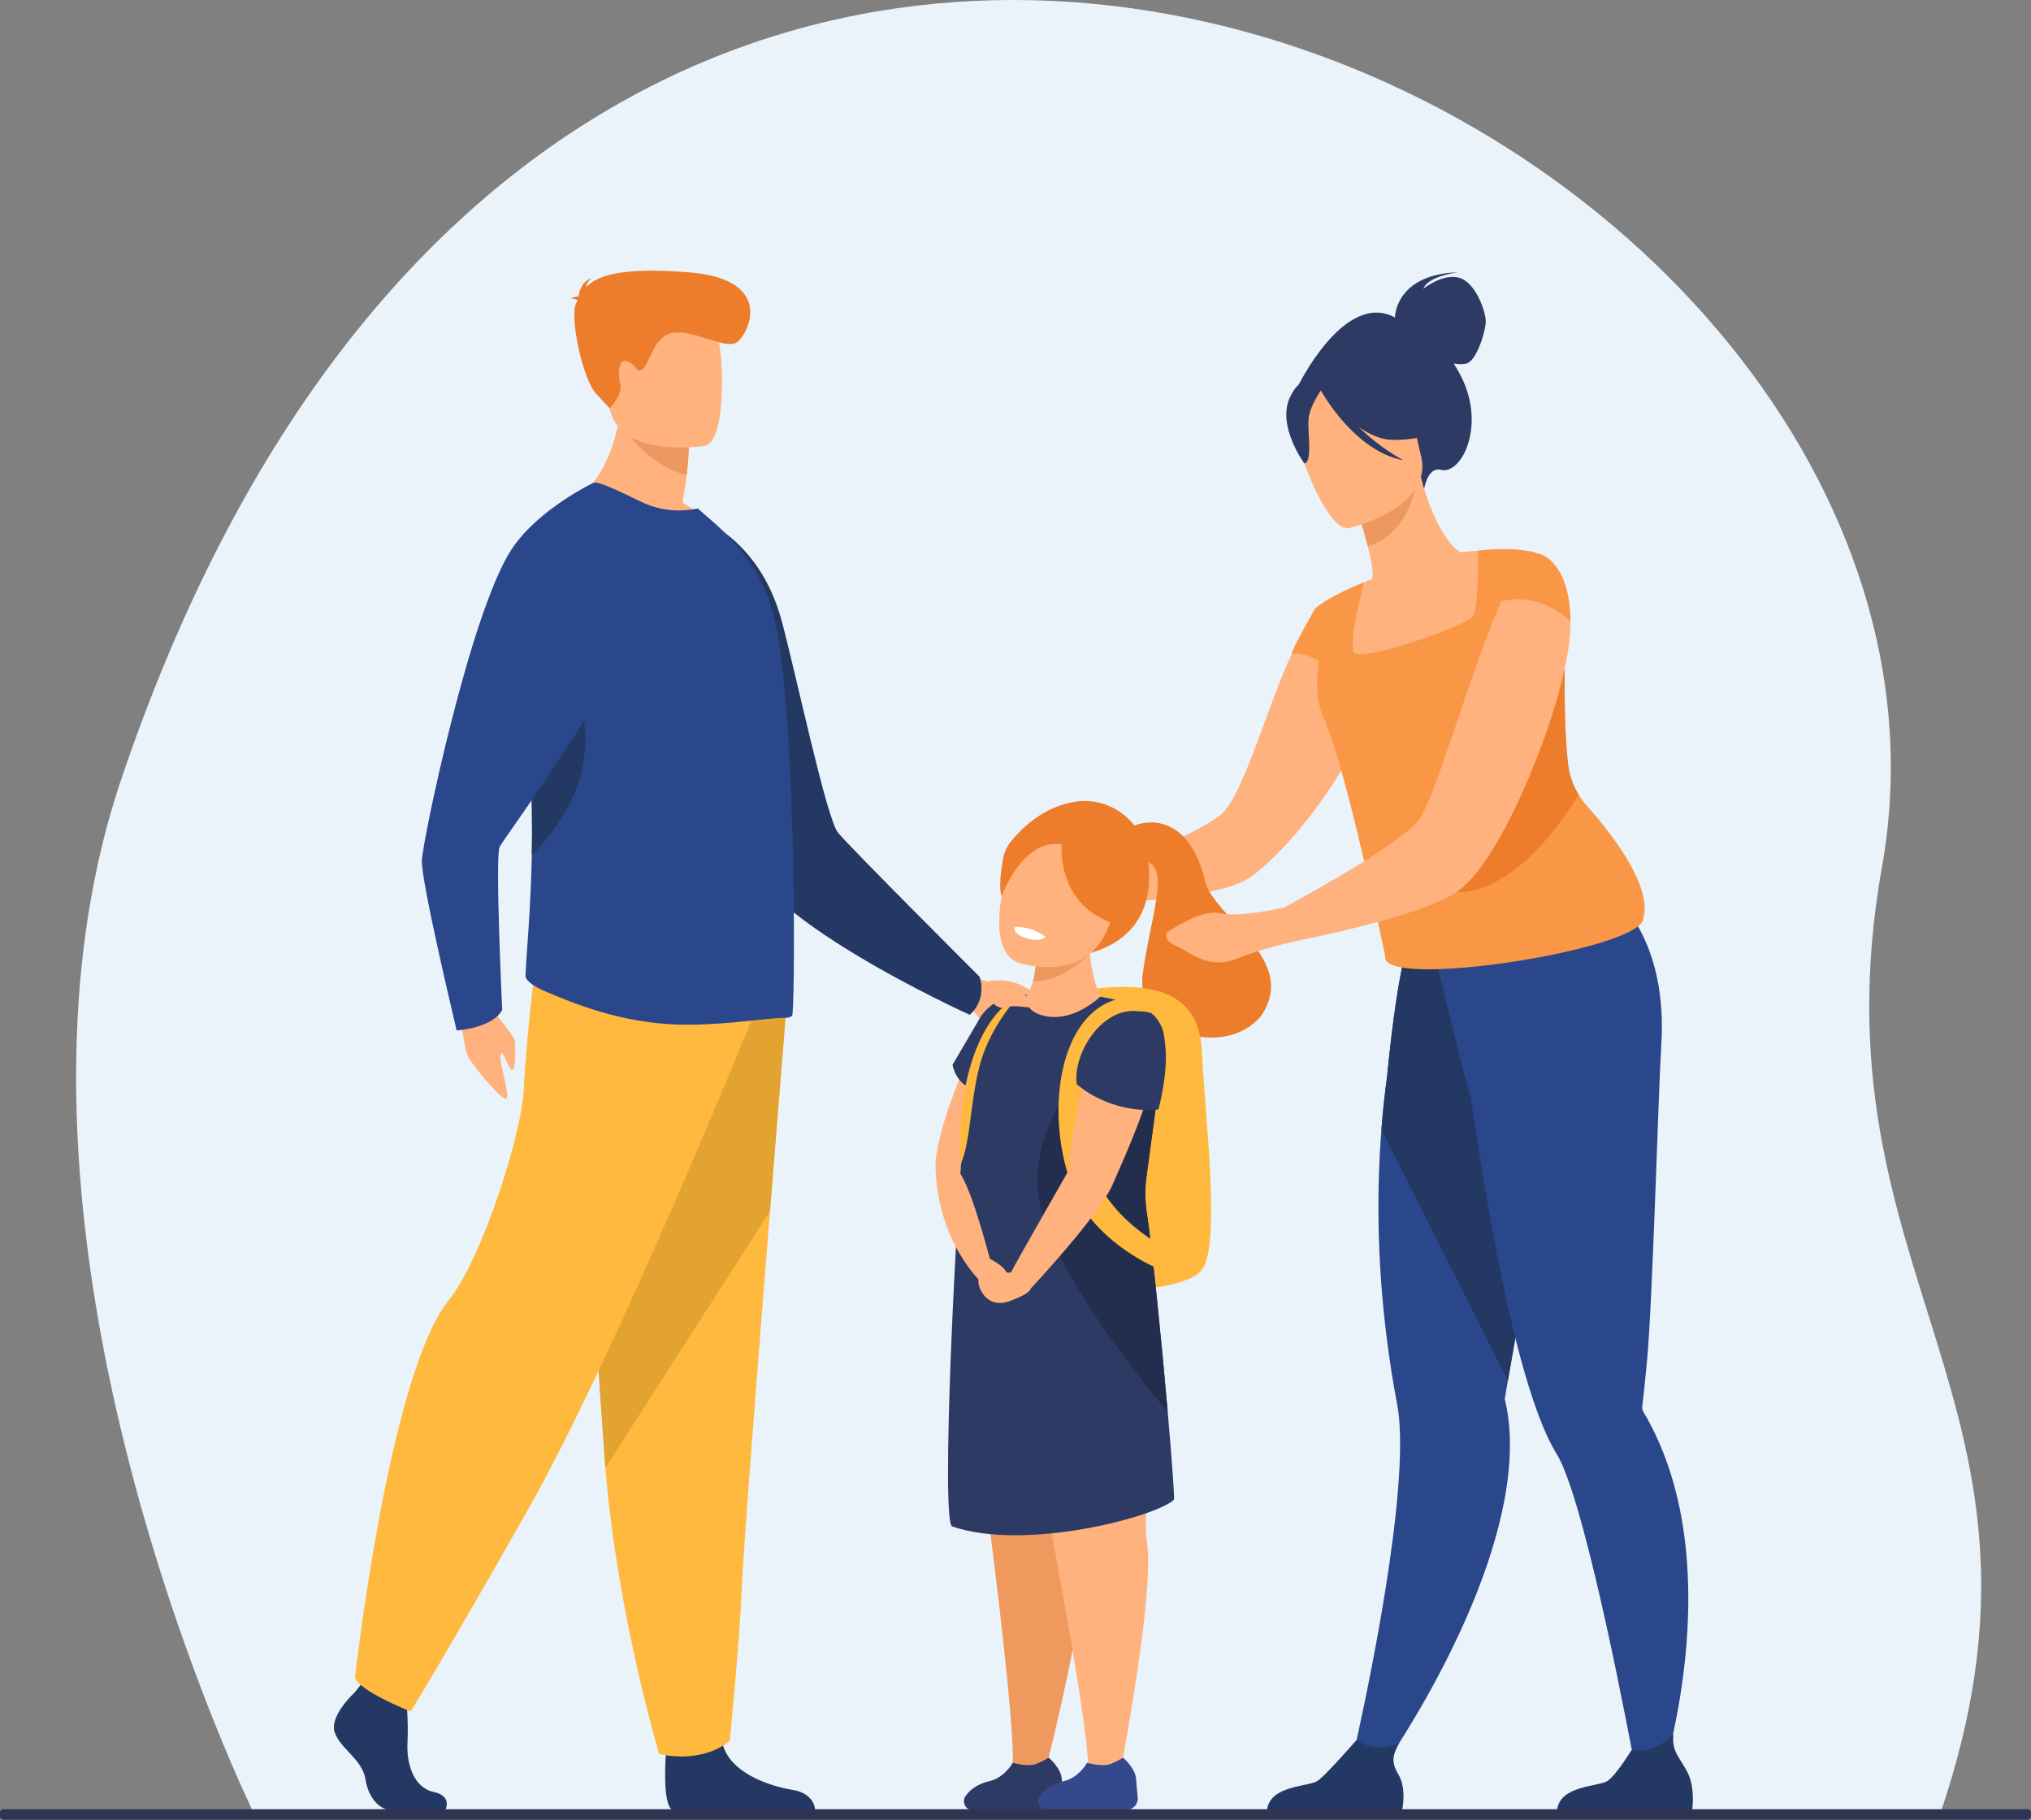 <?xml version="1.0" encoding="UTF-8"?> <svg xmlns="http://www.w3.org/2000/svg" id="Layer_1" viewBox="0 0 1919.1 1719.3"><rect x="0" y="0" width="1919.1" height="1719.3" fill="#808080" stroke="none"/><defs><style>.cls-1{fill:#f99746;}.cls-2{fill:#ed985f;}.cls-3{fill:#ebf3fa;}.cls-4{fill:#ed7d2b;}.cls-5{fill:#e3a330;}.cls-6{fill:#fff;}.cls-7{fill:#f0995e;}.cls-8{fill:#ffb93e;}.cls-9{fill:#ffb27d;}.cls-10{fill:#233862;}.cls-11{fill:#232e4f;}.cls-12{fill:#2b478b;}.cls-13{fill:#2c3a64;}.cls-14{fill:#35488b;}.cls-15{fill:#2e3552;}</style></defs><path class="cls-3" d="m240.57,1714.73S-30.44,1165.23,114.61,736.1c438.51-1297.34,1790.07-626.08,1663.74,82.61-69.47,389.75,188.6,506.52,54.29,896.85l-1592.07-.83Z"></path><path class="cls-9" d="m913.64,921.08l19.7,6.4s31.3-10.37,58.67,26.34c0,0,8.57,13.66-1.98,24.07-9.71,9.58-11.61-13-30.31-8.49-18.7,4.5-31.37-2.53-39.71-13.95l-13.77-8.23,7.4-26.14Z"></path><path class="cls-13" d="m1318.02,299.88c.13-3.45,2.8-40.67,59.49-42.62,0,0-27.88,3.32-32.69,15.58,0,0,18.98-15.14,34.44-10.27,15.46,4.87,24.54,31.95,24.63,40.86.09,8.91-8.5,37.62-18.31,40.06-3.72.92-8,.68-11.88.01,2.61,4.08,5.17,8.57,7.61,13.59,22.62,46.43-.71,91.81-19.86,86.8-12.28-3.22-15.76,17.74-15.76,17.74l-119.32-96.6s43.83-90.68,91.65-65.16Z"></path><path class="cls-9" d="m1025.24,831.94s-23.64-4.61-29.05,0c-5.41,4.61-31.05,30.66-25.56,39.22,5.49,8.55,31.81-7.08,37.29-8.56,5.47-1.47,20.77-7.45,20.77-7.45l-3.45-23.21Z"></path><path class="cls-12" d="m1276.48,1667.83l25.34,9.44s110.08-152.68,123.64-287.01c2.42-23.98,1.61-47.22-3.62-68.68,0,0,1.08-6.14,2.96-17.01.87-5.07,1.95-11.17,3.17-18.17,3.58-20.51,8.5-48.56,14.13-80.51,12.95-73.52,29.73-167.5,42.77-236.59l-6.83-2.19-73.89-23.84-15.27-48.5-55.02-14.48s-12.29,24.04-23.28,137.62c-2.03,14.9-3.87,31.33-5.26,49.14-4.28,54.38-4.59,121.83,5.23,198.95,2.52,19.74,5.71,40.12,9.66,61.06,2.9,15.35,3.33,36.27,2.11,60.3-5.55,109.81-45.85,280.47-45.85,280.47Z"></path><path class="cls-10" d="m1305.32,1067.05l119.47,237.52c.87-5.07,1.95-11.17,3.17-18.17,3.58-20.51,8.5-48.56,14.13-80.51,12.95-73.52,29.73-167.5,42.77-236.59l-6.83-2.19-73.89-23.84-15.27-48.5-55.02-14.48s-12.29,24.04-23.28,137.62c-2.03,14.9-3.87,31.33-5.26,49.14Z"></path><path class="cls-12" d="m1357.88,910.76l2.77-23.72c46.34,12.31,170.14-34.39,170.14-34.39,0,0,44.89,39.46,39,134.04-2.88,46.17-8.13,242.34-13.62,300.39-1.98,21.04-3.72,36.01-4.43,41.99-.01.03-.01.04-.01.06-.22,1.82.42,3.55,1.35,5.14,8.08,13.71,14.77,27.99,20.26,42.6,53.87,143.54-8.3,320.32-8.3,320.32l-16.13-6.5s-35.38-196.73-64.12-283.64c-4.88-14.74-9.56-26.33-13.84-33.25-12.5-20.17-24.09-53.13-34.62-92.33-19.9-74.11-35.91-170.52-46.57-244.93-1.47.07-31.86-125.79-31.86-125.79Z"></path><path class="cls-9" d="m1025.24,831.94l3.45,23.21s1.53,0,4.22-.19c8.44-.58,28.96-1.73,52.17-4.22,34.91-3.45,76.34-9.59,92.83-19.75,25.13-15.34,66.36-62.34,93.22-109.33.77-1.15,1.34-2.3,1.92-3.45,14-24.94,23.78-49.68,24.55-69.43.58-12.08-.77-22.44-3.26-31.46-3.26-11.89-8.63-21.29-14.19-28.39-.77-1.15-1.53-2.3-2.69-3.26-9.21-10.93-18.22-15.53-18.22-15.53-4.6-1.92-9.59.38-14.77,5.94v.19c-4.22,4.41-8.82,11.12-13.23,19.56-.19.19-.38.38-.38.58-.96,1.73-1.92,3.64-3.07,5.75-.38.38-.57.96-.77,1.34-2.11,4.41-4.22,9.01-6.33,13.81-23.59,51.4-43.79,126.94-64.7,150.15-9.01,9.97-55.17,31.87-87.97,46.45-23.59,10.36-42.77,18.03-42.77,18.03Z"></path><path class="cls-4" d="m1067.05,781.8c27.51-12.5,59.1-2.04,71.6,50.5,8.34,35.07,89.5,74,52.96,127.55-34.96,42.05-119.05,14.53-111.96-38.76,7.09-53.29,24.98-97.84,5.47-106.34-24.36-10.61-18.07-32.95-18.07-32.95Z"></path><path class="cls-8" d="m1019.54,935.85c57.7-8.25,113.03-6.27,116.12,57.24,3.08,63.5,18.08,182.95.08,206.47-18,23.52-112.36,20.17-112.36,20.17-63.13-107.64-3.84-283.88-3.84-283.88Z"></path><path class="cls-9" d="m1269.36,623.08c14.55,6.75,32.11,11.34,53.36,12.5,79.66,4.37,97.75-65.47,101.04-111.82-11.48-4.16-21.54-3.77-27.33-3.46-5.65.31-11.55.89-16.41,1.49-9.75-5.09-27.25-29.82-37.37-71.18l-3.44,1.59-57.48,27.02s6.1,18.71,10.62,36.6c3.52,14.01,6.04,27.54,3.93,31.33-4.53,1.84-7.24,3-7.24,3,0,0,0,.02-.02.06-.58,1.47-13.08,33.31-19.66,72.86Z"></path><path class="cls-2" d="m1281.73,479.24s6.11,18.69,10.61,36.6c33.6-9.38,43.8-44.69,46.87-63.63l-57.49,27.02Z"></path><path class="cls-9" d="m1274.66,499.03s80.39-18.6,68.03-68.49c-12.36-49.88-10.3-85.88-62.15-76.11-51.85,9.77-57.07,31.26-56.99,48.92.07,17.65,29.88,99.23,51.11,95.68Z"></path><path class="cls-13" d="m1219.03,375.03c8.64-18.08,18.81-17.11,25.17-13.91,37.77-34.95,74.82-6.4,74.82-6.4,14.26,34.45,45.16,48.52,45.16,48.52,0,0-12.35,12.65-48.14,12.37-10.93-.09-21.92-5.11-31.93-12.02,19.29,19.43,41.91,31.26,41.91,31.26-44.8-8.57-74.85-60.44-77.93-65.95-3.8,5.61-11.06,17.54-11.67,27.61-.83,13.69,3.88,40.28-3.96,41.29,0,0-26.41-35.66-13.45-62.77Z"></path><path class="cls-1" d="m1220.49,617.23c2.9-8.69,22.25-42.45,22.25-42.45,0,0,0,0,.01,0,.08-.08,12.3-11.28,46.28-24.62,0,0,0,.02-.02.06-.54,1.99-15.04,54.52-9.75,65.74,5.38,11.4,107.2-25.41,112.77-33.81,4.45-6.75,4.57-42.4,4.45-56.28-.02-3.46-.06-5.57-.06-5.57,0,0,38.01-5.15,59.39,3.5,0,0-8.44,18.33-11.55,38.55-.29,1.92-.54,3.85-.72,5.77-.41,4.08-.54,8.15-.31,12.13.31,5.26,3.02,9.91,7.34,14.46,3.93,4.18,9.27,8.3,15.31,12.7,3.95,2.86,8.19,5.86,12.58,9.1,0,0,0,0,0,0,.37,23.8-1.31,62.95,3.1,104.72,1.12,10.59,4.63,20.73,10.18,29.71,2.19,3.58,4.72,6.97,7.53,10.14,22.45,25.18,62.26,75.38,53.51,106.63-.64,29.47-249.17,68.18-243.86,35.82,0,0-37.35-180-57.52-223.45-.72-1.59-1.39-3.15-1.99-4.74-6.47-17.15-5.38-34.78-3.19-50.57-11.39-8.1-25.75-7.55-25.75-7.55Z"></path><path class="cls-4" d="m1375.86,843.06c49.02-.52,90.53-51.42,115.9-92.1-5.55-8.98-9.06-19.12-10.18-29.71-4.41-41.77-2.73-80.92-3.1-104.72,0,0,0,0,0,0-4.39-3.25-8.63-6.25-12.58-9.11-6.04-4.41-11.38-8.52-15.31-12.7-40.14,67.85-141.18,249.05-74.72,248.34Z"></path><path class="cls-9" d="m1190.58,869.73l6.71,24.55s8.44-1.53,21.87-4.03c4.03-.77,6.33-1.34,6.33-1.34,10.74-2.11,23.59-4.99,37.59-8.06h.19c23.98-5.76,50.83-12.66,73.46-20.33,15.92-5.56,29.73-11.51,39.13-17.45.96-.58,1.73-1.15,2.69-1.92,22.44-16.3,49.1-64.25,69.81-115.65,2.88-7.1,5.56-14.19,8.25-21.1,9.59-25.7,17.26-51.02,21.86-72.89,2.88-13.04,4.8-24.94,5.18-34.72.19-3.45.38-6.71.19-9.78-.38-55.62-28-63.29-28-63.29-.57-.19-1.15-.38-1.92-.57-4.8-.77-9.78,2.49-14.96,8.82-6.52,7.86-13.43,20.71-20.52,36.25-10.93,24.74-22.44,56.77-33.18,88.61-5.95,17.45-11.7,34.91-17.45,51.02-3.26,9.78-6.52,18.99-9.59,27.43-5.95,16.11-11.32,29.15-16.11,37.4-3.07,5.37-11.89,12.85-23.59,21.29-20.33,14.77-50.06,32.61-75.95,47.18-10.74,6.14-20.91,11.7-29.34,16.3-13.62,7.48-22.63,12.28-22.63,12.28Z"></path><path class="cls-1" d="m1418.5,568.29c36.93-10.18,65.41,18.65,65.41,18.65-.46-55.53-28.11-63.13-28.11-63.13-11.12-4.61-24.01,14.65-37.3,44.48Z"></path><path class="cls-10" d="m1471.25,1710.38h127.65s3.06-19.45-3.61-34.21c-6.39-14.16-16.4-20.6-14-37.74-8.11,8.35-21.33,17.7-39.79,15.22-2.26,3.67-14.6,23.28-22.15,28.71-8.34,5.99-45.54,3.86-48.11,28.02Z"></path><path class="cls-10" d="m1197.16,1710.38h127.65s4.77-20.36-3.61-34.21c-7.42-12.26-4.58-19.24.92-29.38-5.78,2.37-13.26,4.52-21.5,4.05-6.36-.37-13.09-3.25-18.98-6.68-5.49,6.26-29.02,32.93-36.37,38.21-8.34,5.99-45.54,3.86-48.11,28.02Z"></path><path class="cls-7" d="m911.07,1262s51.44,364.84,45.5,409.89l32.46-3.94s40.63-159.26,35.74-203.83c-4.89-44.57,40.25-228.25-1.39-244.39-41.64-16.15-112.31,42.27-112.31,42.27Z"></path><path class="cls-9" d="m957.85,1262.44s73.38,365.18,70.23,410.51l32.11-7.42s31.22-164.17,23.6-208.35c-7.62-44.18,26.12-230.29-16.44-243.84-42.56-13.55-109.5,49.11-109.5,49.11Z"></path><path class="cls-13" d="m956.96,1665.48s-7.71,14.17-22.41,17.45c-9.26,2.07-17.16,6.94-22.06,13.73-4.14,5.74-.06,13.76,7.02,13.72l74.68-.43c6.36-.04,11.29-5.55,10.62-11.88-.59-5.53-1.21-11.97-1.49-16.91-.61-10.78-12.3-20.47-12.3-20.47,0,0-10.25,5.88-14.21,6.58-8.6,1.51-19.86-1.8-19.86-1.8Z"></path><path class="cls-14" d="m1027.19,1665.48s-7.71,14.17-22.41,17.45c-9.26,2.07-17.16,6.94-22.06,13.73-4.14,5.74-.06,13.76,7.02,13.72l74.68-.43c6.36-.04,11.29-5.55,10.62-11.88-.59-5.53-1.21-11.97-1.49-16.91-.61-10.78-12.3-20.47-12.3-20.47,0,0-10.25,5.88-14.21,6.58-8.6,1.51-19.86-1.8-19.86-1.8Z"></path><path class="cls-9" d="m942.73,945.94s-48.8,82.28-58.65,149.37c0,0,23.74,32.03,33.39,9.54,9.66-22.49,78.95-142.88,25.26-158.91Z"></path><path class="cls-4" d="m952.02,799.88c.52-.87,22.36-35.4,63.18-42.29,33.07-5.58,64.02,17.78,69.11,50.93,5.11,33.31-.1,76.48-54.45,92.03l-77.84-100.67Z"></path><path class="cls-9" d="m962.02,948.31l61.5,36.53,16.24-43.24s-7.82-15.83-9.89-41.06c-.86-10.61-.84-22.9.99-36.38l-53.48,23.23s.93,4.87,1.31,11.99c.4,7.69.14,18.01-2.66,27.66-2.41,8.28-6.67,16.06-14.01,21.28Z"></path><path class="cls-13" d="m1103.37,1333.9c-5.74-65.73-14.31-152.15-19.7-187.62-1.78-11.7-1.88-23.6-.27-35.32l12.66-93.33,3.98-29.29c2.1-15.5-6.5-30.48-20.93-36.52-13.15-5.49-22.78-6.76-39.35-10.21-10.29,9.29-30.29,22.63-51.45,18.49-15.9-3.12-19.06-10.98-18.2-20.11-4.04.4-7.73.14-11.18.62-13.33,1.81-24.82,9.21-32.12,19.78,0,0-.01-.05-.01-.05l-.26.44c-1.14,1.7-2.19,3.46-3.11,5.31l-23.38,39.98s2.26,13.91,13.75,20.33c-11.49,126.5-24.79,412.13-14.06,415.79,69.48,23.71,192.77-9.27,209.47-25.22.84-.81-1.8-36.82-5.84-83.06Z"></path><path class="cls-8" d="m951.51,948.29c-36.01,28.84-48.1,101.51-43.38,150.97,9.02-22.46,8.45-55.77,17.19-91.13,8.5-34.38,32.23-61.18,32.23-61.18-.9,0-6.05,1.34-6.05,1.34Z"></path><path class="cls-2" d="m976.03,927.03c29.5,1.09,53.84-26.49,53.84-26.49l-51.18-1.17c.4,7.69.14,18.01-2.66,27.66Z"></path><path class="cls-9" d="m962.78,909.71s57.76,19.25,81-26.18c25.08-49.03,3.42-87.28-16.37-91.03-39.47-7.47-63.54,6.23-71.55,21.82-8.01,15.59-24.96,85.06,6.93,95.39Z"></path><path class="cls-6" d="m987.74,884.89s-2.84,5.9-18.12,1.51c0,0-12.83-3.68-10.92-10.44,0,0,13.69-2.08,29.04,8.92Z"></path><path class="cls-11" d="m1103.37,1333.9c-1.83-2.12-118.74-138.52-122.96-211.09-4.23-73.14,58.66-126.58,58.66-126.58,25.06-1.65,43.57,6.55,56.99,21.4l-12.66,93.33c-1.61,11.72-1.51,23.61.27,35.32,5.39,35.47,13.96,121.89,19.7,187.62Z"></path><path class="cls-8" d="m1057.45,943.61c-55.79,12.86-70.79,105.05-45.16,175.63,19.02,52.38,77.67,77.33,77.67,77.33,6.37-7.16,1.45-23.27,1.45-23.27-86.01-54.82-71.55-132.31-51.65-171.4s23.9-53.6,53.27-43.1c-3.67-16.42-35.58-15.18-35.58-15.18Z"></path><path class="cls-4" d="m1003.25,797.89s-5.48,54.19,45.93,73.39c20.44,7.63,31.08-75.13-11.63-91.65-42.71-16.53-84.83,3.1-89.87,31.99-5.03,28.89-1.2,34.91-1.2,34.91,0,0,19.99-54.96,56.77-48.64Z"></path><path class="cls-9" d="m1034.47,975.15s-23.58,93.24-24.49,130.33c0,0-51.74,90.36-54.78,96.79-3.04,6.43,18.68,15.21,18.68,15.21,0,0,64.91-69.22,77.42-98.31,12.51-29.09,56.9-123.68,39.13-151.92-17.76-28.23-55.96,7.9-55.96,7.9Z"></path><path class="cls-9" d="m884.08,1095.31s-4.63,63.52,40.57,113.56c0,0,12.34-14.85,10.78-19.46-1.56-4.61-19.25-75.4-32.17-85.47-12.92-10.07-19.18-8.62-19.18-8.62Z"></path><path class="cls-9" d="m955.2,1202.27s-28.93-.21-30.55,6.59c-1.62,6.8,7.44,28.09,28.6,20.67,21.16-7.42,20.63-12.05,20.63-12.05l-18.68-15.21Z"></path><path class="cls-9" d="m935.43,1189.4s23.24,10.74,15.35,22.19c-7.9,11.45-23.69,4.6-26.13-2.72-2.44-7.33,10.78-19.46,10.78-19.46Z"></path><path class="cls-13" d="m1017.45,1024.35s30.34,28.22,77.12,23.85c0,0,23.05-81.7-13.92-91.73-36.97-10.03-67.52,38.39-63.2,67.88Z"></path><path class="cls-10" d="m656.52,487.91s70,109.44,47.85,309.4c-6.91,62.42,211.93,161.49,211.93,161.49,0,0,16.43-12.86,9.39-35.91,0,0-121.48-121.25-133.82-136.13-10.95-13.21-40.6-153.9-53.39-200.73-21.99-80.54-81.97-98.11-81.97-98.11Z"></path><path class="cls-10" d="m335.39,1598.75s-23.96,21.87-19.29,37.4c4.67,15.54,26.3,25.9,29.22,44.88,2.92,18.99,14.61,29.35,25.13,29.35h50.15s7.74-13.36-10.96-17.39c-18.7-4.03-25.75-26.34-24.59-47.06,1.17-20.72-1.75-48.34-1.75-48.34l-39.74-9.21-8.18,10.36Z"></path><path class="cls-10" d="m629.35,1655.3s-4.3,49.76,6.22,54.94l134.63-.28s0-15.54-21.62-18.99c-21.63-3.45-59.61-16.11-66.04-44.31-6.43-28.2-53.18,8.63-53.18,8.63Z"></path><path class="cls-8" d="m743.01,952.32s-7.1,87.23-15.44,192.09c-11.35,142.44-24.99,317.41-26.34,350.55-2.33,57.56-11.69,149.62-11.69,149.62,0,0-22.2,21.87-66.63,12.65,0,0-39.59-131.43-50.9-270.49-.18-2.28-.35-4.57-.53-6.87-10.52-141.56-26.88-439.65-26.88-439.65l198.4,12.08Z"></path><path class="cls-5" d="m743.01,952.32s-7.1,87.23-15.44,192.09l-155.55,242.34c-.18-2.28-.35-4.57-.53-6.87-10.52-141.56-26.88-439.65-26.88-439.65l198.4,12.08Z"></path><path class="cls-8" d="m710.59,962.68s-127.99,315.92-212.14,464.39c-84.16,148.47-110.46,189.9-110.46,189.9,0,0-48.21-18.99-52.6-31.94,0,0,32.18-286.62,88.54-356.49,31.84-39.48,69.25-157.96,71.01-199.4,1.75-41.43,11.39-123.44,11.39-123.44l204.26,56.97Z"></path><path class="cls-9" d="m542.19,475.82s86.6,41.78,136.52,26.28c0,0-12.29-15.5-33.79-27.04,1.73-10.02,3.07-18.72,3.84-26.09,2.11-17.02,2.11-26.66,2.11-26.66l-33.41-26.28-31.68-25.15c2.5,70.71-43.59,104.93-43.59,104.93Z"></path><path class="cls-12" d="m748.48,959.53c-1.53,1.33-3.26,2.07-5.2,2.07-18.81-.38-73.53,10.01-119.8,5.29-39.17-3.78-73.74-15.12-110.8-31.37-5-2.27-16.33-8.32-16.13-13.61.2-6.05.76-14.56,1.53-25.54,1.55-21.6,3.74-52.27,4.43-88.63.52-26.96.23-57.04-1.73-88.9-.11-2.14-.23-4.3-.32-6.46-.56-11.68-.83-23.45-.83-34.95-.2-37.06,2.48-72.41,7.85-103.98,9.43-54.84,26.91-98.06,53.01-117.16,3.46-2.66,25.16,8.05,45.12,17.7,18.25,8.89,36.48,9.84,53.76,6.44l17.28,15.12c20.95,19.08,43.99,45.36,54.16,85.08,8.44,33.66,13.43,94.53,16.13,157.69,1.33,28.73,2.3,57.47,2.68,84.88v.95c.2,2.83.2,5.69.2,8.53.94,70.14,0,125.92-1.35,126.86Z"></path><path class="cls-2" d="m585.2,397.93s21.89,39.89,63.56,51.05c2.11-17.02,2.11-26.66,2.11-26.66l-33.41-26.28-32.26,1.89Z"></path><path class="cls-9" d="m666.11,421.16s-82.61,13.51-90.37-37.27c-7.76-50.79-23.64-83.25,28.78-94.02,52.42-10.77,65.65,7.08,72.43,23.41,6.77,16.33,10.45,103.06-10.84,107.88Z"></path><path class="cls-4" d="m545.72,283.79c-.75-.86-2.48-1.55-6.33-1.76,0,0,3.08-1.93,7.19-2.03.8-5.35,3.65-14.83,12.86-17.13,0,0-4.95,2.64-5.6,8.33,10.67-10.96,33.54-18.94,96.85-13.94,83.44,6.59,55.94,60.01,45.14,66.38-10.8,6.37-37.99-11.09-58.12-9.49-20.13,1.6-23.96,30.68-30.78,34.67-6.83,3.99-4.14-3.07-13.38-7.24-9.24-4.18-10.12,11.13-7.45,21.09,2.67,9.95-10.03,23.08-10.03,23.08l-12.83-13.82c-12.83-13.81-24.92-72.33-19.09-84.8.52-1.1,1.03-2.22,1.55-3.34Z"></path><path class="cls-9" d="m942.2,931.4s10.57-4.74,16.88,2.07c6.31,6.8,21.07,11.49,19.8,15.05-2.62,7.36-16.23-.94-30.61,3.54-5.03,1.56-20.64-8.07-6.07-20.65Z"></path><path class="cls-10" d="m502.52,807.73c.52-26.96.23-57.04-1.73-88.9-.11-2.14-.23-4.3-.32-6.46,7.85-38.91,19.73-73.42,37.22-74.55,0,0,52.09,81.86-35.17,169.91Z"></path><path class="cls-9" d="m433.62,948.9s4.34,42.21,9.11,50.2c4.76,7.98,25.05,33.5,33.69,38.51,8.64,5.01-5.28-33.62-3.52-41.14,1.76-7.52,7.11,13.72,10.92,14.22,3.81.5,2.83-18.61,2.97-25.56.14-6.96-18.53-24.12-25.11-38.93-6.58-14.81-28.05,2.71-28.05,2.71Z"></path><path class="cls-12" d="m560.73,456.18s-52.27,24.75-77.33,62.8c-38.87,59.02-83.94,274.13-84.77,294.06-.83,19.92,32.89,160.55,32.89,160.55,0,0,34.2-2.25,43.02-19.52,0,0-6.83-144.49-2.5-153.78,4.33-9.29,142.58-193.83,127.04-233.2-15.54-39.38-38.34-110.91-38.34-110.91Z"></path><path class="cls-9" d="m1111.17,893.51c12.27,5.18,29.54,23.21,57.16,12.28,19.76-7.67,40.66-13.04,50.83-15.54,4.03-.77,6.33-1.34,6.33-1.34l-10.93-31.84s-.38.19-1.34.38c-7.1,1.53-43.16,9.21-60.03,5.37-18.99-4.41-50.83,18.41-50.83,18.41,0,0-3.45,7.29,8.82,12.28Z"></path><path class="cls-15" d="m3.05,1709.31h1913c1.68,0,3.05,1.36,3.05,3.05v3.9c0,1.68-1.36,3.05-3.05,3.05H3.05c-1.68,0-3.05-1.37-3.05-3.05v-3.9c0-1.68,1.37-3.05,3.05-3.05Z"></path></svg> 